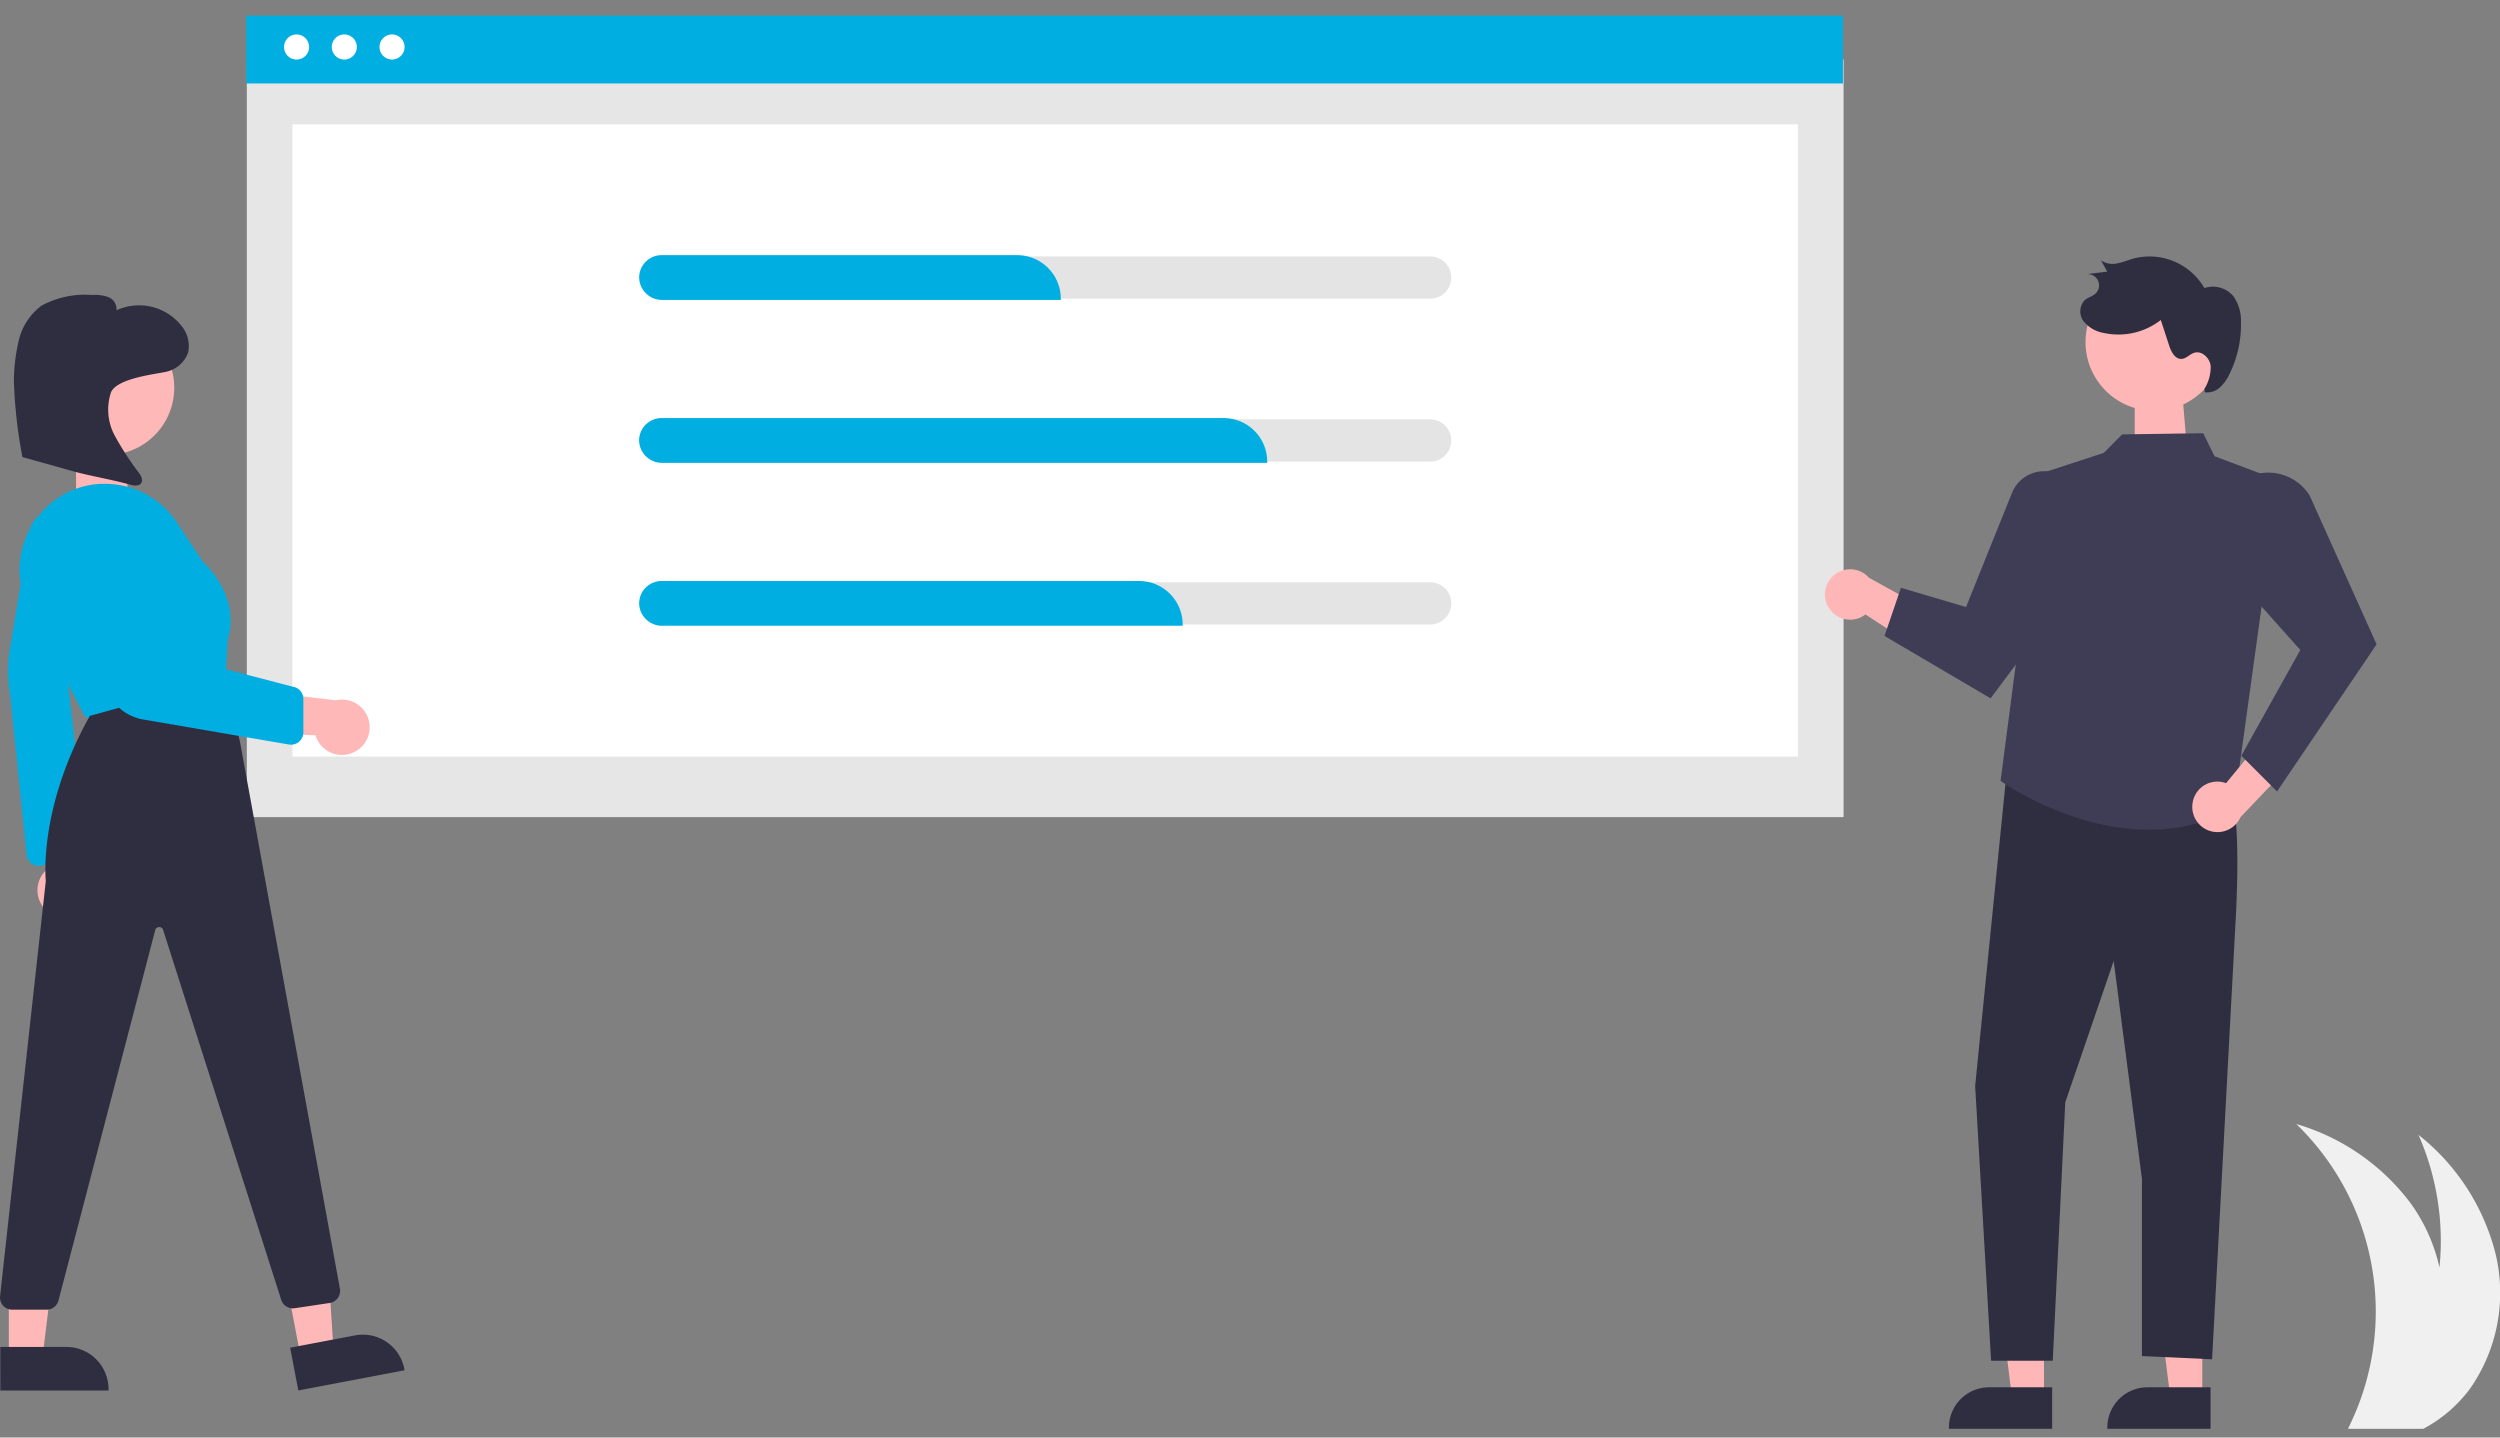 <svg xmlns="http://www.w3.org/2000/svg" xmlns:xlink="http://www.w3.org/1999/xlink" width="160" height="92" viewBox="0 0 160 92">
  <rect x="0" y="0" width="160" height="92" fill="#808080" stroke="none"/>
  <defs>
    <clipPath id="clip-path">
      <rect id="長方形_309" data-name="長方形 309" width="160" height="92" transform="translate(234 5327)" fill="#fff" stroke="#707070" stroke-width="1"/>
    </clipPath>
  </defs>
  <g id="マスクグループ_30" data-name="マスクグループ 30" transform="translate(-234 -5327)" clip-path="url(#clip-path)">
    <g id="グループ_532" data-name="グループ 532" transform="translate(-4905.082 5173)">
      <path id="パス_1831" data-name="パス 1831" d="M930.147,617.679a8.9,8.9,0,0,1-2.381,2.213c-.2.124-.4.242-.6.35H922.34c.058-.116.114-.233.168-.35a16.7,16.7,0,0,0-3.476-19.155,14.092,14.092,0,0,1,7.372,5.145,11.288,11.288,0,0,1,1.792,4.029,16.863,16.863,0,0,0-1.344-8.481,14.09,14.09,0,0,1,4.912,7.53A10.7,10.7,0,0,1,930.147,617.679Z" transform="translate(4367.013 -374.8)" fill="#f0f0f0"/>
      <rect id="Rectangle_62" data-name="Rectangle 62" width="102.193" height="48.492" transform="translate(5154.878 157.802)" fill="#e6e6e6"/>
      <rect id="Rectangle_75" data-name="Rectangle 75" width="96.348" height="40.459" transform="translate(5157.8 161.96)" fill="#fff"/>
      <rect id="Rectangle_80" data-name="Rectangle 80" width="102.193" height="4.341" transform="translate(5154.836 155)" fill="#00aee1"/>
      <circle id="Ellipse_90" data-name="Ellipse 90" cx="0.805" cy="0.805" r="0.805" transform="translate(5157.257 156.203)" fill="#fff"/>
      <circle id="Ellipse_91" data-name="Ellipse 91" cx="0.805" cy="0.805" r="0.805" transform="translate(5160.312 156.203)" fill="#fff"/>
      <circle id="Ellipse_92" data-name="Ellipse 92" cx="0.805" cy="0.805" r="0.805" transform="translate(5163.367 156.203)" fill="#fff"/>
      <path id="パス_1832" data-name="パス 1832" d="M377.969,273.911H328.779a1.353,1.353,0,0,0,0,2.706h49.189a1.353,1.353,0,0,0,0-2.706Z" transform="translate(4852.642 -103.502)" fill="#e4e4e4"/>
      <path id="パス_1833" data-name="パス 1833" d="M377.969,333.428H328.779a1.353,1.353,0,0,0,0,2.706h49.189a1.353,1.353,0,0,0,0-2.706Z" transform="translate(4852.642 -152.592)" fill="#e4e4e4"/>
      <path id="パス_1834" data-name="パス 1834" d="M377.969,392.945H328.779a1.353,1.353,0,0,0,0,2.706h49.189a1.353,1.353,0,0,0,0-2.706Z" transform="translate(4852.642 -201.682)" fill="#e4e4e4"/>
      <path id="パス_1835" data-name="パス 1835" d="M353.953,276.322h-25.5a1.461,1.461,0,0,1-1.477-1.336,1.421,1.421,0,0,1,.384-1.075,1.438,1.438,0,0,1,1.046-.454h22.764a2.789,2.789,0,0,1,2.786,2.786Z" transform="translate(4853.017 -103.127)" fill="#00aee1"/>
      <path id="パス_1836" data-name="パス 1836" d="M367.165,335.839H328.45a1.461,1.461,0,0,1-1.477-1.336,1.421,1.421,0,0,1,.384-1.075,1.437,1.437,0,0,1,1.046-.454h35.977a2.789,2.789,0,0,1,2.786,2.786Z" transform="translate(4853.017 -152.217)" fill="#00aee1"/>
      <path id="パス_1837" data-name="パス 1837" d="M361.753,395.357h-33.3a1.461,1.461,0,0,1-1.477-1.336,1.421,1.421,0,0,1,.384-1.075,1.438,1.438,0,0,1,1.046-.454h30.564a2.789,2.789,0,0,1,2.786,2.786Z" transform="translate(4853.017 -201.308)" fill="#00aee1"/>
      <g id="グループ_375" data-name="グループ 375" transform="translate(5255.881 170.417)">
        <path id="パス_1869" data-name="パス 1869" d="M60.413,84.189l-3.326,1.093V80.5H60.1Z" transform="translate(-37.264 -72.107)" fill="#ffb6b6"/>
        <path id="パス_1838" data-name="パス 1838" d="M760.364,400.011a1.6,1.6,0,0,0,2.4.525l4.775,3.116-.015-2.963-4.532-2.5a1.613,1.613,0,0,0-2.632,1.827Z" transform="translate(-760.174 -377.628)" fill="#ffb6b6"/>
        <path id="パス_1839" data-name="パス 1839" d="M700.4,477.159h-2.048l-.975-7.9H700.4Z" transform="translate(-676.252 -404.12)" fill="#ffb6b6"/>
        <path id="パス_1840" data-name="パス 1840" d="M869.921,699.154h-6.606v-.084a2.571,2.571,0,0,1,2.571-2.571h4.035Z" transform="translate(-845.245 -624.129)" fill="#2f2e41"/>
        <path id="パス_1841" data-name="パス 1841" d="M642.549,477.159H640.5l-.975-7.9h3.024Z" transform="translate(-628.532 -404.12)" fill="#ffb6b6"/>
        <path id="パス_1842" data-name="パス 1842" d="M812.065,699.154h-6.606v-.084a2.572,2.572,0,0,1,2.571-2.571h4.035Z" transform="translate(-797.526 -624.129)" fill="#2f2e41"/>
        <path id="パス_1843" data-name="パス 1843" d="M817.075,470.145l-2.042,20.371,1.021,17.584H820l.8-16.54,3.1-9.044,1.807,13.938V507.8l4.49.208,1.49-27.785s.506-7.772-.5-8.724S817.075,470.145,817.075,470.145Z" transform="translate(-805.422 -437.43)" fill="#2f2e41"/>
        <path id="パス_1844" data-name="パス 1844" d="M842.135,350.978l-4.126-1.553-.726-1.472-5.187.075-1.175,1.181-4.039,1.323-2.568,19.676s7.905,5.65,14.923,1.746Z" transform="translate(-813.077 -336.644)" fill="#3f3d56"/>
        <path id="パス_1845" data-name="パス 1845" d="M781.9,372.373l6.789,3.992,5.657-7.567v-4.746a2.225,2.225,0,0,0-4.289-.831l-2.938,7.3-4.167-1.231Z" transform="translate(-778.091 -348.088)" fill="#3f3d56"/>
        <path id="パス_1846" data-name="パス 1846" d="M894.38,456.286a1.6,1.6,0,0,1,2.135-1.223l3.619-4.406.876,2.83-3.571,3.75a1.613,1.613,0,0,1-3.059-.952Z" transform="translate(-870.846 -421.356)" fill="#ffb6b6"/>
        <path id="パス_1847" data-name="パス 1847" d="M906.545,382.765l-2.287-2.287,3.776-6.767-5.477-6.139.316-2.477a3.131,3.131,0,0,1,.66-1.558h0a3.131,3.131,0,0,1,5.1.291l4.283,9.522-.022.032Z" transform="translate(-877.613 -348.529)" fill="#3f3d56"/>
        <path id="パス_1848" data-name="パス 1848" d="M864,295.124a4.4,4.4,0,0,1-8.716-1.186l.008-.062a4.4,4.4,0,1,1,8.707,1.249Z" transform="translate(-838.584 -288.928)" fill="#ffb6b6"/>
        <path id="パス_1849" data-name="パス 1849" d="M861.412,291.869a2.658,2.658,0,0,0,.394-1.459c-.063-.507-.561-.992-1.05-.842-.292.09-.513.379-.818.393-.42.02-.661-.461-.792-.861l-.533-1.629a4.406,4.406,0,0,1-3.66.827,2.088,2.088,0,0,1-1.285-.75,1.046,1.046,0,0,1,.109-1.377c.2-.154.455-.213.641-.378a.719.719,0,0,0-.574-1.251l1.341-.168-.4-.723a1.321,1.321,0,0,0,1.05.193c.361-.065.7-.214,1.054-.313a4.056,4.056,0,0,1,4.512,1.895,1.717,1.717,0,0,1,1.872.541,2.731,2.731,0,0,1,.471,1.644,7.136,7.136,0,0,1-.727,3.3,2.707,2.707,0,0,1-.611.866,1.222,1.222,0,0,1-.981.321" transform="translate(-837.121 -283.408)" fill="#2f2e41"/>
      </g>
      <g id="グループ_374" data-name="グループ 374" transform="translate(5139.082 172.87)">
        <path id="パス_1868" data-name="パス 1868" d="M60.413,84.189l-3.326,1.093V80.5H60.1Z" transform="translate(-52.221 -71.547)" fill="#ffb6b6"/>
        <path id="パス_1857" data-name="パス 1857" d="M298.53,455.672a1.762,1.762,0,0,1-2.481-1.069l-6.255-.273L291.7,451.7l5.647.663a1.771,1.771,0,0,1,1.181,3.314Z" transform="translate(-275.857 -426.414)" fill="#ffb8b8"/>
        <path id="パス_1858" data-name="パス 1858" d="M221.426,391.08l-3.439-6.624a5.487,5.487,0,0,1,.449-5.788c.123-.164.253-.323.387-.473a5.325,5.325,0,0,1,4.393-1.768,5.5,5.5,0,0,1,4.224,2.467l1.652,2.5c.169.151,2.443,2.249,1.6,4.979l-.145,2.618a.792.792,0,0,1-.609.724l-7.63,1.773A.787.787,0,0,1,221.426,391.08Z" transform="translate(-216.117 -364.319)" fill="#00aee1"/>
        <path id="パス_1859" data-name="パス 1859" d="M220.45,490.773a1.762,1.762,0,0,1,.275-2.687l-1.617-6.048,3.086,1.029,1.062,5.586a1.771,1.771,0,0,1-2.806,2.121Z" transform="translate(-217.554 -451.441)" fill="#ffb8b8"/>
        <path id="パス_1860" data-name="パス 1860" d="M214.806,408.527a.782.782,0,0,1-.431-.581l-1.065-10.329a8.818,8.818,0,0,1-.063-2.539l1.276-7.729a1.764,1.764,0,0,1,1.88-1.553h0a1.767,1.767,0,0,1,1.629,1.969l-1.042,8.866,1.193,10.457a.784.784,0,0,1-.412.785l-2.257.645A.779.779,0,0,1,214.806,408.527Z" transform="translate(-212.668 -372.057)" fill="#00aee1"/>
        <path id="パス_1861" data-name="パス 1861" d="M154.484,463.258l2.11-.4-.539-8.33-3.114.591Z" transform="translate(-135.245 -395.288)" fill="#ffb8b8"/>
        <path id="パス_1862" data-name="パス 1862" d="M316.234,688.081l4.156-.788h0a2.7,2.7,0,0,1,3.151,2.146l.016.086-6.8,1.291Z" transform="translate(-297.665 -620.698)" fill="#2f2e41"/>
        <path id="パス_1863" data-name="パス 1863" d="M55.16,465.73h2.148l1.022-8.285H55.16Z" transform="translate(-54.595 -397.694)" fill="#ffb8b8"/>
        <path id="パス_1864" data-name="パス 1864" d="M210.336,691.737h4.23a2.7,2.7,0,0,1,2.7,2.7v.088h-6.925Z" transform="translate(-210.319 -624.403)" fill="#2f2e41"/>
        <circle id="楕円形_123" data-name="楕円形 123" cx="4.303" cy="4.303" r="4.303" transform="translate(2.546 1.644)" fill="#ffb8b8"/>
        <path id="パス_1865" data-name="パス 1865" d="M210.449,487.7a.792.792,0,0,1-.209-.6l2.929-26.586c-.025-.249-.423-4.763,2.8-10.539l.018-.032,8.649-2.4.956,4.034,6.409,35.075a.786.786,0,0,1-.667.866l-2.231.335a.789.789,0,0,1-.874-.558l-7.553-23.656a.263.263,0,0,0-.5,0l-6.2,23.74a.792.792,0,0,1-.757.568h-2.2a.79.79,0,0,1-.577-.251Z" transform="translate(-210.238 -422.997)" fill="#2f2e41"/>
        <path id="パス_1866" data-name="パス 1866" d="M250.811,395.391l-9.319-1.6a3.05,3.05,0,0,1-2.481-2.386l-1.946-9.19a2.507,2.507,0,0,1,2.35-3.024h0a2.52,2.52,0,0,1,2.592,2.208l.977,8.192,8.221,2.136a.788.788,0,0,1,.532.747l0,2.141a.788.788,0,0,1-.922.775Z" transform="translate(-232.321 -366.612)" fill="#00aee1"/>
        <path id="パス_1867" data-name="パス 1867" d="M224.9,312.339a1.948,1.948,0,0,0,1.534-1.272,2.036,2.036,0,0,0-.447-1.712,3.458,3.458,0,0,0-4.143-.977.824.824,0,0,0-.517-.838,2.41,2.41,0,0,0-1.043-.14,5.812,5.812,0,0,0-3.237.683,3.876,3.876,0,0,0-1.449,2.187,11.53,11.53,0,0,0-.321,2.652,31.16,31.16,0,0,0,.546,4.853s2.166.6,3.115.871c1.02.3,2.74.593,3.76.889.261.076.61.118.742-.12.1-.19-.016-.422-.138-.6a19.209,19.209,0,0,1-1.563-2.4,3.518,3.518,0,0,1-.251-2.773C221.838,312.757,224.213,312.481,224.9,312.339Z" transform="translate(-214.388 -307.391)" fill="#2f2e41"/>
      </g>
    </g>
  </g>
</svg>
